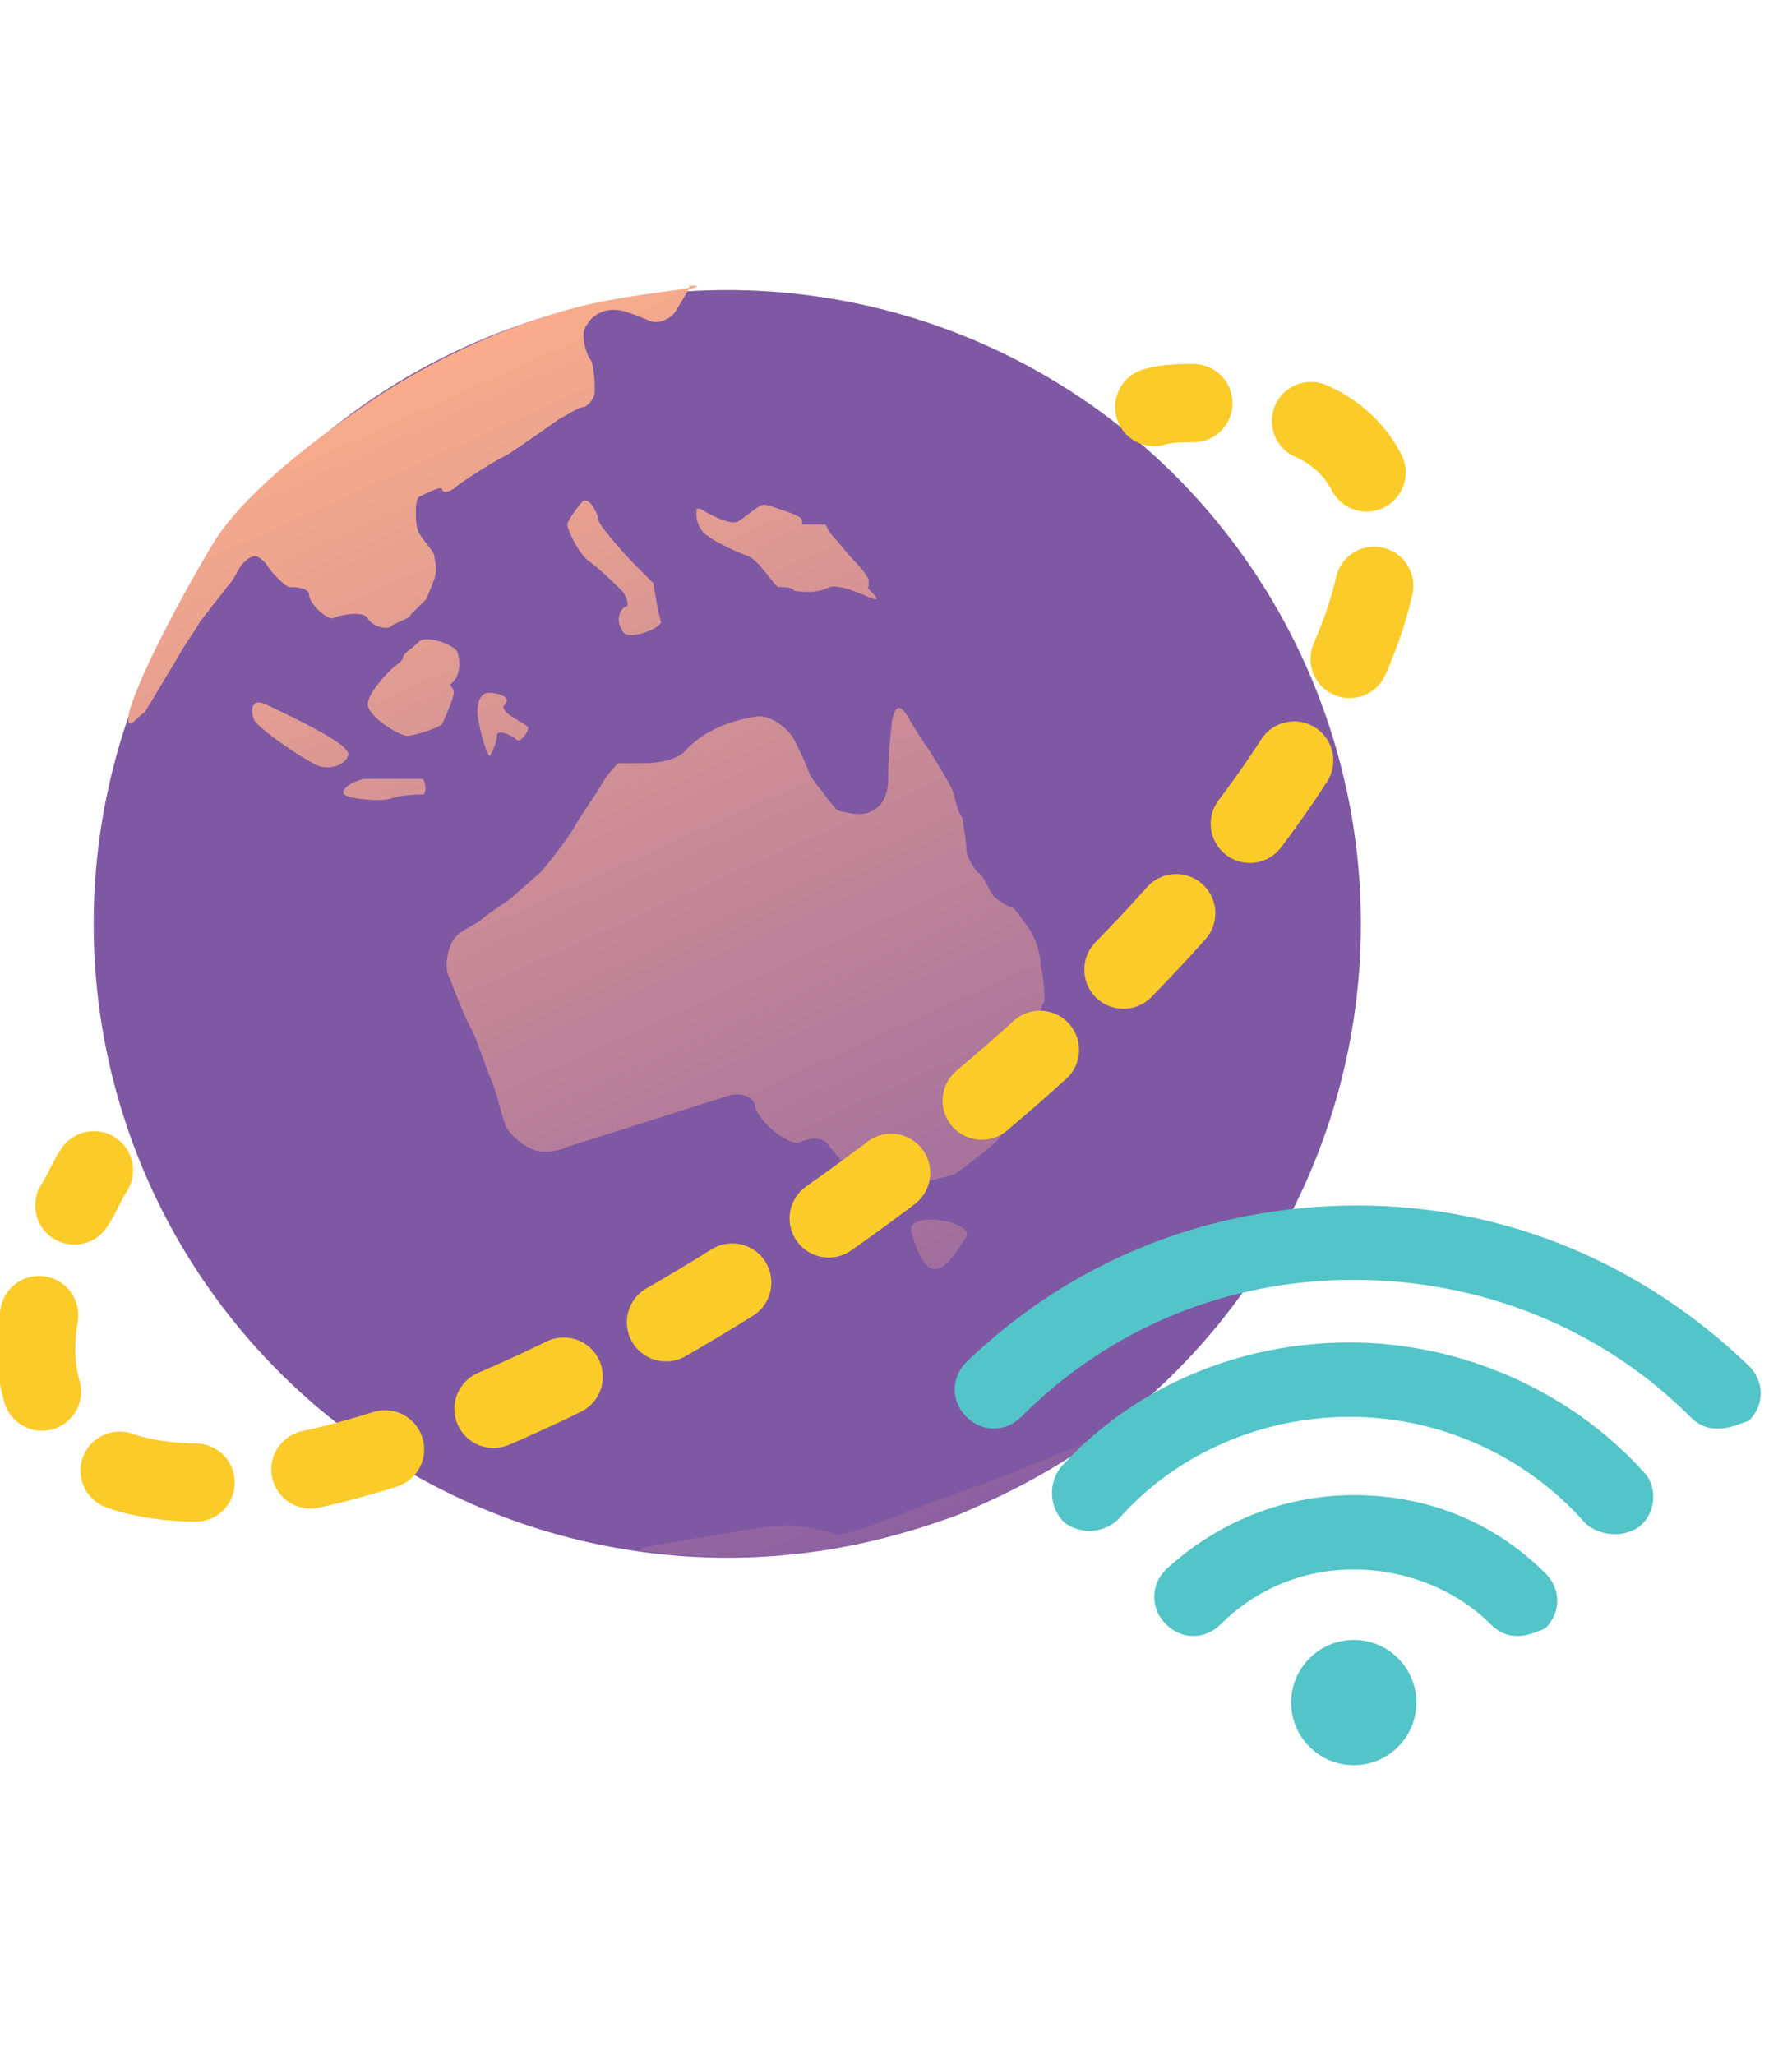 <?xml version="1.0" encoding="utf-8"?>
<!-- Generator: Adobe Illustrator 20.1.0, SVG Export Plug-In . SVG Version: 6.00 Build 0)  -->
<svg version="1.1" id="Layer_1" xmlns="http://www.w3.org/2000/svg" xmlns:xlink="http://www.w3.org/1999/xlink" x="0px" y="0px"
	 width="45.8px" height="52.5px" viewBox="0 0 45.8 52.5" style="enable-background:new 0 0 45.8 52.5;" xml:space="preserve">
<style type="text/css">
	.st0{fill:#7F58A4;}
	.st1{fill:url(#SVGID_1_);}
	.st2{fill:url(#SVGID_2_);}
	.st3{fill:url(#SVGID_3_);}
	.st4{fill:url(#SVGID_4_);}
	.st5{fill:url(#SVGID_5_);}
	.st6{fill:url(#SVGID_6_);}
	.st7{fill:url(#SVGID_7_);}
	.st8{fill:url(#SVGID_8_);}
	.st9{fill:url(#SVGID_9_);}
	.st10{fill:url(#SVGID_10_);}
	.st11{fill:none;stroke:#FBCB29;stroke-width:2;stroke-linecap:round;stroke-miterlimit:10;}
	.st12{fill:none;stroke:#FBCB29;stroke-width:2;stroke-linecap:round;stroke-miterlimit:10;stroke-dasharray:1.974,2.961;}
	.st13{fill:#53C4C8;}
</style>
<g>
	<g>
		<ellipse transform="matrix(0.931 -0.364 0.364 0.931 -7.319 8.404)" class="st0" cx="18.6" cy="23.6" rx="16.2" ry="16.2"/>
		<path class="st0" d="M7.7,16.7c0.3,0.4,0.6,0.9,1,1.3"/>
		<g>
			<g>
				<linearGradient id="SVGID_1_" gradientUnits="userSpaceOnUse" x1="16.882" y1="39.232" x2="5.296" y2="13.513">
					<stop  offset="1.415019e-02" style="stop-color:#7F58A4"/>
					<stop  offset="6.495509e-02" style="stop-color:#865CA2"/>
					<stop  offset="0.711" style="stop-color:#D49295"/>
					<stop  offset="1" style="stop-color:#F9AD8B"/>
				</linearGradient>
				<path class="st1" d="M8.9,19.3c-0.1,0.3-0.6,0.4-0.9,0.2c-0.4-0.2-1.4-0.9-1.5-1.1c-0.1-0.2-0.1-0.6,0.3-0.4S9,19,8.9,19.3z"/>
			</g>
			<linearGradient id="SVGID_2_" gradientUnits="userSpaceOnUse" x1="26.905" y1="42.495" x2="11.629" y2="8.581">
				<stop  offset="1.415019e-02" style="stop-color:#7F58A4"/>
				<stop  offset="6.495509e-02" style="stop-color:#865CA2"/>
				<stop  offset="0.711" style="stop-color:#D49295"/>
				<stop  offset="1" style="stop-color:#F9AD8B"/>
			</linearGradient>
			<path class="st2" d="M26.6,24.7c0-0.3-0.1-0.6-0.2-0.8c-0.1-0.2-0.4-0.6-0.5-0.7c-0.1,0-0.4-0.2-0.5-0.3
				c-0.1-0.1-0.3-0.6-0.4-0.6c-0.1-0.1-0.3-0.4-0.3-0.6c0-0.2-0.1-0.7-0.1-0.8c-0.1-0.1-0.2-0.5-0.2-0.5c0,0,0-0.1-0.1-0.3
				s-0.4-0.7-0.6-1c0,0,0,0-0.2-0.3c-0.2-0.3-0.3-0.5-0.3-0.5c-0.2-0.3-0.3-0.3-0.4,0.1c0,0-0.1,0.8-0.1,1.5c0,0.9-0.7,0.9-0.7,0.9
				c-0.3,0-0.6-0.1-0.6-0.1s-0.2-0.2-0.4-0.5c0,0-0.1-0.1-0.3-0.4c-0.1-0.3-0.3-0.7-0.4-0.9s-0.5-0.6-0.9-0.6c0,0-1.2,0.1-1.9,0.9
				c-0.3,0.3-1,0.3-1,0.3c-0.3,0-0.6,0-0.7,0c0,0-0.3,0.3-0.4,0.5c-0.1,0.2-0.6,0.9-0.7,1.1c-0.1,0.2-0.7,1-0.9,1.2l-0.8,0.7
				c-0.3,0.2-0.6,0.4-0.7,0.5c-0.1,0.1-0.6,0.3-0.7,0.5c-0.1,0.1-0.3,0.7-0.1,1c0.1,0.3,0.4,1,0.4,1c0,0,0.1,0.2,0.2,0.4
				s0.4,1.1,0.5,1.3c0,0,0,0,0.1,0.3c0.1,0.4,0.2,0.7,0.2,0.7c0.1,0.3,0.5,0.6,0.8,0.7c0,0,0.4,0.1,0.8-0.1c1.6-0.5,4.1-1.3,4.1-1.3
				c0.3-0.1,0.7,0,0.7,0.3c0.1,0.3,0.7,0.9,1.1,0.9c0,0,0.6-0.3,0.8,0.1c0.1,0.1,0.5,0.6,0.7,0.8c0.5,0.3,0.6,0.3,0.8,0.3
				c0.5-0.1,1.4-0.3,1.7-0.4c0,0,1-0.7,1.2-1l0.6-1.3c0.1-0.3,0.3-0.8,0.3-1.1c0-0.3,0.1-1,0.2-1C26.7,25.7,26.7,25,26.6,24.7z"/>
			<g>
				<linearGradient id="SVGID_3_" gradientUnits="userSpaceOnUse" x1="31.126" y1="38.85" x2="16.646" y2="6.705">
					<stop  offset="1.415019e-02" style="stop-color:#7F58A4"/>
					<stop  offset="6.495509e-02" style="stop-color:#865CA2"/>
					<stop  offset="0.711" style="stop-color:#D49295"/>
					<stop  offset="1" style="stop-color:#F9AD8B"/>
				</linearGradient>
				<path class="st3" d="M22.2,14.8c0,0-0.1-0.2-0.3-0.4c-0.2-0.2-0.6-0.7-0.7-0.8c0,0-0.1-0.2-0.1-0.2c0,0-0.2,0-0.2,0
					c-0.1,0-0.3,0-0.3,0c0,0-0.1,0-0.1,0c0,0,0,0,0-0.1s-0.3-0.2-0.6-0.3c0,0,0,0-0.3-0.1c-0.1,0-0.1,0-0.1,0
					c-0.1,0-0.3,0.2-0.6,0.4c-0.2,0.2-1-0.3-1-0.3c0,0-0.1,0-0.1,0s0,0.1,0,0.2s0.1,0.4,0.3,0.5c0.1,0.1,0.7,0.4,1,0.5
					s0.7,0.8,0.8,0.8c0.1,0,0.4,0,0.4,0.1c0.1,0,0.5,0.1,0.9-0.1c0.4-0.1,1.2,0.4,1.2,0.3S22.1,15,22.2,15
					C22.2,14.9,22.2,14.8,22.2,14.8z"/>
			</g>
			<g>
				<linearGradient id="SVGID_4_" gradientUnits="userSpaceOnUse" x1="18.515" y1="39.507" x2="6.688" y2="13.251">
					<stop  offset="1.415019e-02" style="stop-color:#7F58A4"/>
					<stop  offset="6.495509e-02" style="stop-color:#865CA2"/>
					<stop  offset="0.711" style="stop-color:#D49295"/>
					<stop  offset="1" style="stop-color:#F9AD8B"/>
				</linearGradient>
				<path class="st4" d="M10.8,20.3c-0.1,0-0.5,0-0.8,0.1s-1.1,0-1.2-0.1s0.1-0.3,0.5-0.4c0.3,0,1.3,0,1.5,0
					C10.9,20,10.9,20.3,10.8,20.3z"/>
			</g>
			<linearGradient id="SVGID_5_" gradientUnits="userSpaceOnUse" x1="24.471" y1="43.591" x2="9.195" y2="9.677">
				<stop  offset="1.415019e-02" style="stop-color:#7F58A4"/>
				<stop  offset="6.495509e-02" style="stop-color:#865CA2"/>
				<stop  offset="0.711" style="stop-color:#D49295"/>
				<stop  offset="1" style="stop-color:#F9AD8B"/>
			</linearGradient>
			<path class="st5" d="M15.4,7.7c-1.5,0.3-3.8,1.1-6,2.6S6,13,5.5,13.8s-1.9,3.3-2.2,4.4c-0.1,0.6,0.2,0.1,0.4,0l0.9-1.5
				c0.1-0.2,0.4-0.6,0.5-0.8L5.8,15c0.2-0.2,0.3-0.5,0.4-0.6c0.3-0.3,0.4-0.2,0.6,0C6.9,14.6,7.3,15,7.4,15c0.1,0,0.5,0,0.5,0.2
				s0.4,0.6,0.6,0.6c0.2-0.1,0.8-0.2,0.9,0S9.9,16.1,10,16c0.1-0.1,0.5-0.2,0.5-0.3c0,0,0.2-0.2,0.4-0.4l0.2-0.5
				c0.1-0.3,0-0.5,0-0.6s-0.3-0.4-0.4-0.6c-0.1-0.2-0.1-0.8,0-0.9c0.2-0.1,0.6-0.3,0.6-0.2c0,0.1,0.2,0.1,0.4-0.1
				c0,0,0.7-0.5,1.3-0.8c0.6-0.4,1.3-0.9,1.3-0.9c0.2-0.1,0.5-0.3,0.6-0.3s0.3-0.2,0.3-0.4c0-0.1,0-0.6-0.1-0.8
				c-0.1-0.1-0.3-0.7-0.1-0.9c0,0,0.3-0.6,1.1-0.3c0.3,0.1,0.5,0.2,0.5,0.2c0.3,0.1,0.6-0.1,0.7-0.3l0.3-0.5c0.3-0.1,0.3-0.1,0-0.1
				C17.8,7.4,17,7.4,15.4,7.7z"/>
			<g>
				<linearGradient id="SVGID_6_" gradientUnits="userSpaceOnUse" x1="22.227" y1="39.46" x2="9.491" y2="11.187">
					<stop  offset="1.415019e-02" style="stop-color:#7F58A4"/>
					<stop  offset="6.495509e-02" style="stop-color:#865CA2"/>
					<stop  offset="0.711" style="stop-color:#D49295"/>
					<stop  offset="1" style="stop-color:#F9AD8B"/>
				</linearGradient>
				<path class="st6" d="M12.2,18.2c0-0.3,0.1-0.5,0.3-0.5c0.2,0,0.6,0.1,0.4,0.3c-0.2,0.2,0.6,0.5,0.6,0.6c0,0.1-0.2,0.4-0.3,0.3
					s-0.5-0.3-0.5-0.1c0,0.2-0.2,0.6-0.2,0.5C12.4,19.2,12.2,18.4,12.2,18.2z"/>
			</g>
			<g>
				<linearGradient id="SVGID_7_" gradientUnits="userSpaceOnUse" x1="26.988" y1="39.619" x2="12.978" y2="8.517">
					<stop  offset="1.415019e-02" style="stop-color:#7F58A4"/>
					<stop  offset="6.495509e-02" style="stop-color:#865CA2"/>
					<stop  offset="0.711" style="stop-color:#D49295"/>
					<stop  offset="1" style="stop-color:#F9AD8B"/>
				</linearGradient>
				<path class="st7" d="M16.7,14.9c0,0-0.3-0.3-0.5-0.5c-0.3-0.3-0.9-1-0.9-1.1c0-0.1-0.2-0.6-0.4-0.5c-0.1,0.1-0.4,0.5-0.4,0.6
					c0,0.1,0.2,0.6,0.5,0.9c0.3,0.2,0.8,0.7,0.9,0.8c0.1,0.1,0.2,0.4,0.1,0.4c-0.1,0-0.3,0.3-0.1,0.6c0.1,0.3,0.9,0,1-0.2
					C16.8,15.6,16.7,14.9,16.7,14.9z"/>
			</g>
			<g>
				<linearGradient id="SVGID_8_" gradientUnits="userSpaceOnUse" x1="21.105" y1="40.625" x2="7.961" y2="11.447">
					<stop  offset="1.415019e-02" style="stop-color:#7F58A4"/>
					<stop  offset="6.495509e-02" style="stop-color:#865CA2"/>
					<stop  offset="0.711" style="stop-color:#D49295"/>
					<stop  offset="1" style="stop-color:#F9AD8B"/>
				</linearGradient>
				<path class="st8" d="M10.7,16.4c-0.2,0.2-0.4,0.3-0.4,0.4S10.1,17,10,17.1S9.4,17.7,9.4,18c0,0.3,0.8,0.8,1,0.8
					c0.2,0,0.8-0.2,0.9-0.3c0.1-0.2,0.3-0.7,0.3-0.8s-0.1-0.2-0.1-0.2s0,0,0.1-0.1c0.1-0.1,0.2-0.4,0.1-0.7
					C11.7,16.5,10.9,16.2,10.7,16.4z"/>
			</g>
			<linearGradient id="SVGID_9_" gradientUnits="userSpaceOnUse" x1="24.783" y1="43.451" x2="9.506" y2="9.537">
				<stop  offset="1.415019e-02" style="stop-color:#7F58A4"/>
				<stop  offset="6.495509e-02" style="stop-color:#865CA2"/>
				<stop  offset="0.711" style="stop-color:#D49295"/>
				<stop  offset="1" style="stop-color:#F9AD8B"/>
			</linearGradient>
			<path class="st9" d="M27.2,37.1c-0.3,0.1-1.7,0.7-2.6,1c-0.9,0.3-3,1.2-3.2,1.1c-0.3-0.1-1.2-0.3-1.5-0.2c0,0,0,0-0.3,0
				c-1.2,0.2-1.2,0.2-1.2,0.2c-1.1,0.2-1.9,0.3-2.1,0.4c2.7,0.4,5.5,0.1,8.2-0.9c1.4-0.6,2.7-1.3,3.9-2.2
				C28.4,36.5,27.5,37,27.2,37.1z"/>
			<linearGradient id="SVGID_10_" gradientUnits="userSpaceOnUse" x1="28.566" y1="41.747" x2="13.289" y2="7.833">
				<stop  offset="1.415019e-02" style="stop-color:#7F58A4"/>
				<stop  offset="6.495509e-02" style="stop-color:#865CA2"/>
				<stop  offset="0.711" style="stop-color:#D49295"/>
				<stop  offset="1" style="stop-color:#F9AD8B"/>
			</linearGradient>
			<path class="st10" d="M23.3,31.5c-0.2-0.6,1.6-0.3,1.4,0.1C24.4,32,23.8,33.3,23.3,31.5z"/>
		</g>
	</g>
	<g>
		<g>
			<path class="st11" d="M2.4,29.9c-0.2,0.3-0.3,0.6-0.5,0.9"/>
			<path class="st12" d="M1,33.6c-0.2,1.2,0,2.1,0.5,2.9c2.5,3.3,11.9,0.5,21.1-6.4S37.1,15,34.7,11.7c-0.6-0.8-1.5-1.2-2.7-1.3"/>
			<path class="st11" d="M30.5,10.3c-0.3,0-0.7,0-1,0.1"/>
		</g>
	</g>
	<g>
		<g>
			<circle class="st13" cx="34.6" cy="43.5" r="1.6"/>
		</g>
		<g>
			<path class="st13" d="M38.8,41.8c-0.3,0-0.5-0.1-0.7-0.3c-0.9-0.9-2.2-1.4-3.5-1.4c-1.3,0-2.5,0.5-3.4,1.4c-0.4,0.4-1,0.4-1.4,0
				c-0.4-0.4-0.4-1,0-1.4c1.3-1.2,3-1.9,4.8-1.9c1.9,0,3.6,0.7,4.9,2c0.4,0.4,0.4,1,0,1.4C39.3,41.7,39,41.8,38.8,41.8z"/>
		</g>
		<g>
			<path class="st13" d="M41.3,39.2c-0.3,0-0.6-0.1-0.8-0.3c-1.5-1.7-3.7-2.7-6-2.7c-2.2,0-4.4,0.9-5.9,2.6c-0.4,0.4-1,0.4-1.4,0.1
				c-0.4-0.4-0.4-1-0.1-1.4c1.9-2.1,4.6-3.2,7.4-3.2c2.8,0,5.6,1.2,7.5,3.3c0.4,0.4,0.3,1.1-0.1,1.4C41.8,39.1,41.5,39.2,41.3,39.2z
				"/>
		</g>
		<g>
			<path class="st13" d="M43.9,36.5c-0.3,0-0.5-0.1-0.7-0.3c-2.3-2.3-5.4-3.5-8.6-3.5c-3.2,0-6.2,1.2-8.5,3.5c-0.4,0.4-1,0.4-1.4,0
				c-0.4-0.4-0.4-1,0-1.4c2.7-2.6,6.2-4,10-4c3.8,0,7.3,1.5,10,4.1c0.4,0.4,0.4,1,0,1.4C44.4,36.4,44.2,36.5,43.9,36.5z"/>
		</g>
	</g>
</g>
</svg>
